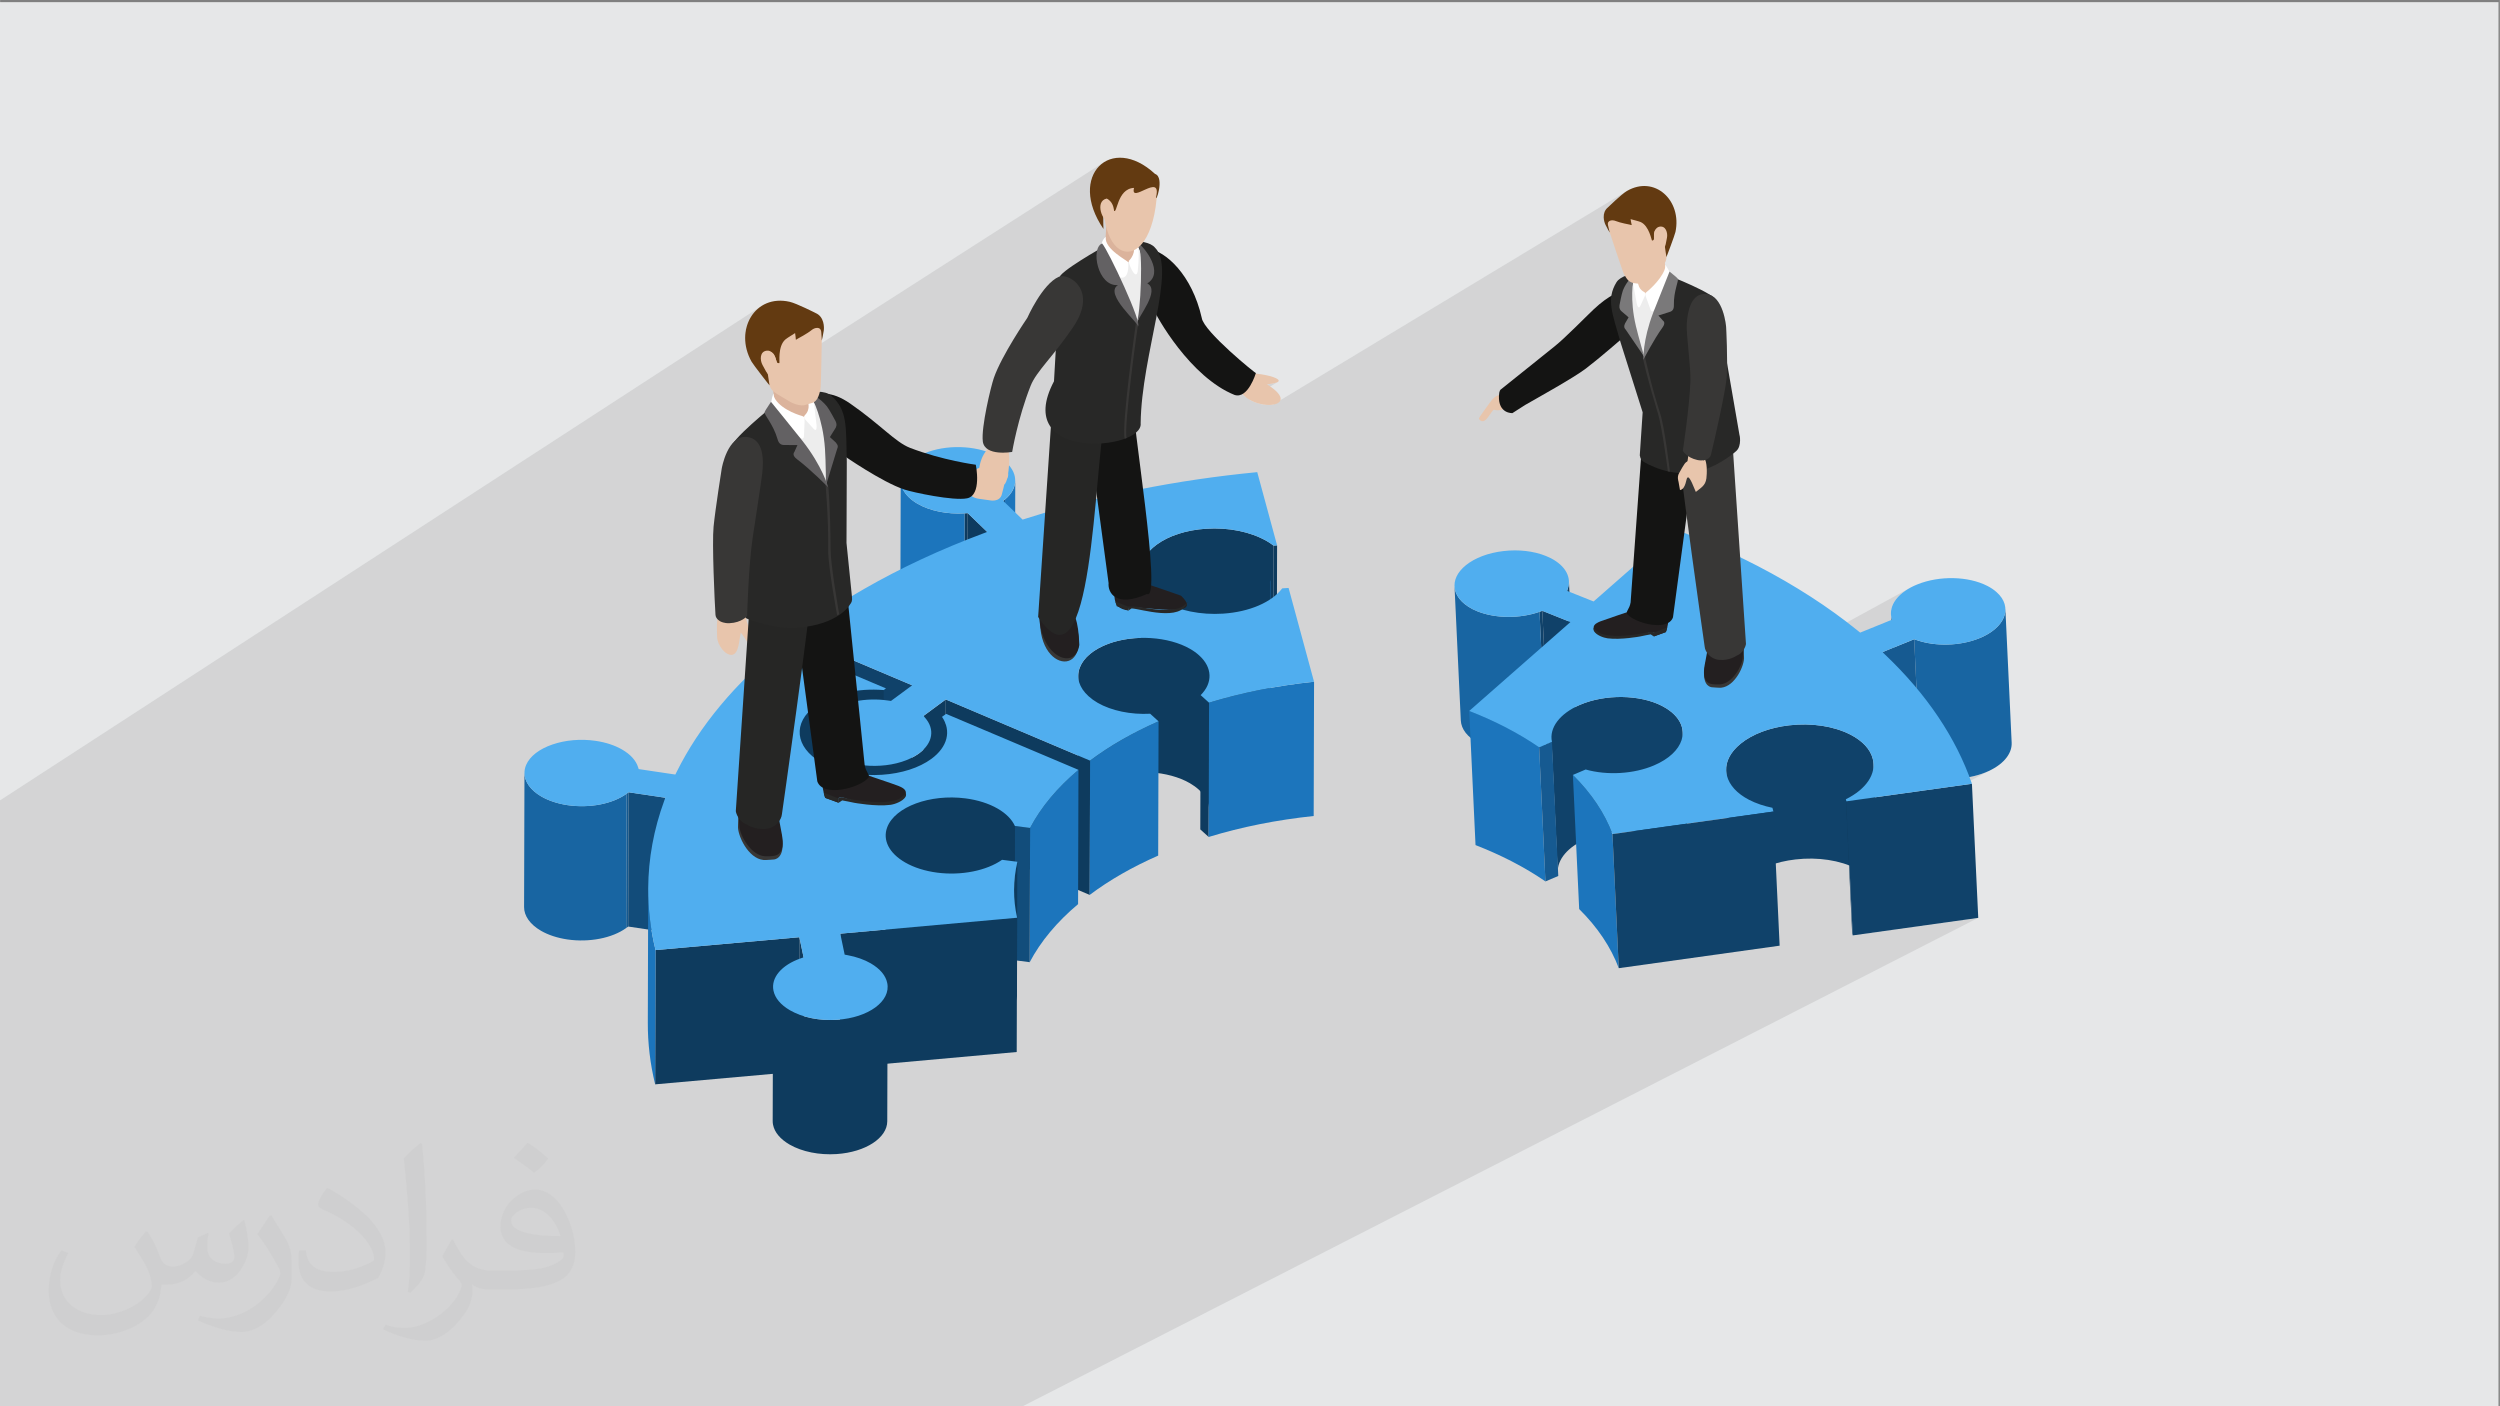 <?xml version="1.0" encoding="UTF-8"?>
<!DOCTYPE svg PUBLIC "-//W3C//DTD SVG 1.1//EN" "http://www.w3.org/Graphics/SVG/1.1/DTD/svg11.dtd">
<!-- Creator: CorelDRAW 2020 (64-Bit) -->
<svg xmlns="http://www.w3.org/2000/svg" xml:space="preserve" width="3.703in" height="2.083in" version="1.1" style="shape-rendering:geometricPrecision; text-rendering:geometricPrecision; image-rendering:optimizeQuality; fill-rule:evenodd; clip-rule:evenodd"
viewBox="0 0 3703.33 2083.33"
 xmlns:xlink="http://www.w3.org/1999/xlink"
 xmlns:xodm="http://www.corel.com/coreldraw/odm/2003">
 <rect x="0" y="0" width="3703.33" height="2083.33" fill="#808080" stroke="none"/>
 <defs>
  <style type="text/css">
   <![CDATA[
    .fil0 {fill:#E6E7E8}
    .fil6 {fill:#0E3B5E;fill-rule:nonzero}
    .fil5 {fill:#0E3B5F;fill-rule:nonzero}
    .fil15 {fill:#104169;fill-rule:nonzero}
    .fil8 {fill:#10426A;fill-rule:nonzero}
    .fil11 {fill:#124C7A;fill-rule:nonzero}
    .fil13 {fill:#124D7B;fill-rule:nonzero}
    .fil14 {fill:#124D7C;fill-rule:nonzero}
    .fil7 {fill:#135081;fill-rule:nonzero}
    .fil18 {fill:#141413;fill-rule:nonzero}
    .fil4 {fill:#15588E;fill-rule:nonzero}
    .fil10 {fill:#15598F;fill-rule:nonzero}
    .fil16 {fill:#165A91;fill-rule:nonzero}
    .fil12 {fill:#1865A2;fill-rule:nonzero}
    .fil3 {fill:#1C75BC;fill-rule:nonzero}
    .fil19 {fill:#231F20;fill-rule:nonzero}
    .fil27 {fill:#262625;fill-rule:nonzero}
    .fil20 {fill:#282827;fill-rule:nonzero}
    .fil21 {fill:#383736;fill-rule:nonzero}
    .fil9 {fill:#50AEEF;fill-rule:nonzero}
    .fil26 {fill:#633A11;fill-rule:nonzero}
    .fil29 {fill:#636163;fill-rule:nonzero}
    .fil24 {fill:#7A797A;fill-rule:nonzero}
    .fil28 {fill:#DBB39C;fill-rule:nonzero}
    .fil17 {fill:#E8C5AC;fill-rule:nonzero}
    .fil22 {fill:#EDEDED;fill-rule:nonzero}
    .fil23 {fill:#FFE8D9;fill-rule:nonzero}
    .fil25 {fill:white;fill-rule:nonzero}
    .fil2 {fill:#373435;fill-opacity:0.031}
    .fil1 {fill:#373435;fill-opacity:0.102}
   ]]>
  </style>
 </defs>
 <g id="Layer_x0020_1">
  <polygon class="fil0" points="-2.08,3.19 3701.25,3.19 3701.25,2086.38 -2.08,2086.38 "/>
  <path class="fil1" d="M1678.05 259.05l0 0zm0 0l0 0zm-62.63 13.05l24.4 -15.6 -2.26 12.91 -1.54 12.2 -0.86 11.48 -0.11 5.13 3.51 -2.23 1.55 -0.34 1.35 0.85 13.94 -8.87 -2.76 2.13 -1.75 2.91 -0.23 0.95 20.73 -13.19 8.48 -2.08 -0.61 3.89 0.5 2.4 1.43 1.14 2.21 0.11 2.83 -0.69 3.29 -1.26 3.6 -1.6 3.74 -1.7 3.72 -1.58 3.54 -1.22 3.2 -0.64 2.71 0.19 2.05 1.23 1.23 2.51 0.26 4.02 -0.88 5.76 -0.15 1.88 0.18 0.72 -73.06 46.27 2.19 6.59 2.7 6.19 3.04 5.38 3.33 4.58 3.59 3.76 3.8 2.93 0.49 0.26 19.81 -12.48 1.51 1.38 0.74 -0.47 1.54 0.09 1.26 0.93 0.25 0.42 0.51 -0.32 0.64 2.73 0.39 1.14 0.57 2.8 0.58 0.9 0.1 0.25 0.74 0.33 1.01 2.8 0.31 1.91 0.63 1.54 2.08 7.89 1.43 8.74 0.85 9.36 0.33 9.76 -0.13 9.94 -0.52 9.9 -0.26 3 0.59 1.16 6.05 10.33 7.23 11.11 0.68 1.6 0.93 2.01 1.18 2.4 1.43 2.76 1.67 3.09 1.9 3.41 2.13 3.69 2.35 3.96 2.57 4.19 2.78 4.4 2.99 4.58 3.19 4.74 3.39 4.88 3.57 4.99 3.76 5.07 3.94 5.13 4.12 5.17 4.29 5.17 4.45 5.16 4.61 5.12 4.76 5.05 4.91 4.96 5.06 4.84 5.19 4.7 5.32 4.53 5.45 4.34 5.57 4.12 5.69 3.88 1.02 0.63 28.64 -17.44 -0.74 15.85 3.01 7.12 3.63 4.83 1.67 -0.74 -1.53 0.93 0.78 1.04 4.14 3.61 31.23 -18.93 8.22 -1.09 5.45 -1.33 2.96 -1.53 -43.16 26.15 3.54 2.13 7.15 2.99 7.33 2 7.18 1.04 6.68 0.11 3.69 -0.52 524.12 -316.39 -3.57 2.44 -4.31 3.42 -4.69 4 -4.67 4.18 -4.29 3.96 -3.53 3.32 -2.39 2.29 -0.88 0.85 -2.98 3.26 -1.87 3.6 -0.94 3.76 -0.17 3 3.61 -2.17 2.03 10.26 2.33 -1.4 1.69 -0.86 1.97 -0.41 2.07 -0.02 1.98 0.29 1.71 0.53 2.98 1.09 3.32 1.01 3.44 0.91 2.37 0.57 10.31 -6.19 0.7 0.22 1.47 0.39 2.02 0.52 2.35 0.61 2.45 0.66 2.35 0.66 2.01 0.62 1.46 0.54 4.41 2.82 3.59 3.92 2.87 4.55 1.94 4.16 12.02 -7.19 3.2 -1.34 3.23 -0.1 2.67 0.91 2.11 1.72 1.59 2.34 1.08 2.77 0.59 3 0.12 3.04 -0.33 2.9 -0.11 0.54 -0.22 1.11 -0.29 1.48 -0.33 1.67 -0.33 1.66 -0.29 1.46 -0.22 1.07 -0.11 0.48 -0.59 2.12 -0.61 1.72 2.27 15.13 -44.86 26.67 1.02 5.04 0.39 -0.11 3.67 -0.98 3.91 -1 4.05 -0.98 0.78 -0.18 29.01 -17.22 0.04 0.15 0.09 0.44 0.1 0.7 0.06 0.94 -0.03 1.15 -0.16 1.35 -0.34 1.51 -0.57 1.66 -3.1 6.27 1.77 0.36 1.03 0.34 7.79 -4.62 -0.21 0.52 -0.6 1.49 -0.94 2.35 -0.49 1.22 0.29 0.15 0.59 0.3 0.69 0.35 0.81 0.41 0.92 0.47 1.05 0.53 1.18 0.59 0.13 0.58 0.01 0.66 0.87 0.46 3.64 2.06 3.64 2.17 3.56 2.22 3.42 2.2 3.2 2.12 2.91 1.98 2.54 1.76 2.1 1.48 1.59 1.14 1.01 0.73 0.35 0.26 -4.69 16.16 15.56 -9.16 3.19 -1.24 3.54 -0.69 3.91 -0.07 4.67 0.8 4.16 1.73 3.69 2.52 3.25 3.19 2.83 3.71 2.44 4.09 2.07 4.35 1.74 4.46 1.43 4.45 1.15 4.3 0.9 4.01 0.68 3.58 0.48 3.02 0.31 2.33 0.17 1.5 0.05 0.53 0.03 0.58 0.08 1.67 0.13 2.63 0.16 3.48 0.18 4.22 0.19 4.85 0.19 5.36 0.18 5.76 0.15 6.03 0.12 6.2 0.08 6.25 0.02 6.18 -0.04 6 -0.12 5.71 -0.2 5.3 -0.31 4.78 -0.5 4.68 -0.82 5.78 -1.11 6.72 -1.34 7.5 -1.54 8.11 -1.7 8.55 -1.81 8.83 -1.89 8.93 -1.92 8.88 -1.9 8.66 -1.85 8.28 -1.75 7.72 -1.61 7 -1.43 6.12 -1.21 5.07 -0.94 3.85 -0.75 1.96 -1.11 1.62 -1.33 1.3 -1.4 1.01 -3.69 2.11 0.85 2.52 0.77 4.16 0.42 4.52 0.04 1.48 3.23 -1.25 5.07 -2.22 4.81 -2.33 4.54 -2.4 -17.59 10.04 0.04 1.26 -0.08 4.35 -0.23 3.81 -0.31 2.97 -0.78 3.71 -1.22 3.11 -1.6 2.63 -1.94 2.29 -2.22 2.07 -2.46 1.99 -2.65 2.04 -2.78 2.21 -17 9.67 0.29 2.26 1.69 13.02 1.75 13.28 1.79 13.47 1.82 13.57 1.83 13.59 1.83 13.52 1.83 13.36 1.8 13.12 1.76 12.79 1.72 12.38 1.65 11.88 1.58 11.3 1.49 10.63 1.39 9.87 1.27 9.03 1.14 8.11 1 7.09 0.85 5.99 0.12 0.86 10.08 -5.58 50.83 -3.22 -0.07 0.71 -0.21 2.06 -0.32 3.27 -0.41 4.35 -0.48 5.31 -0.19 2.24 0.08 2.61 0.15 5.09 0.14 4.49 0.11 3.25 0.06 1.39 0.01 2.48 -0.34 2.86 -0.67 3.17 -0.98 3.4 -1.29 3.56 -1.58 3.66 -1.86 3.68 -2.12 3.63 -2.37 3.52 -2.61 3.32 -2.84 3.06 -3.05 2.73 -3.25 2.33 -80.22 43.93 0.66 0.6 1.25 1.48 348.25 -190.61 -4.46 2.55 -4.13 2.7 -3.78 2.85 -3.43 2.98 -3.07 3.09 -2.69 3.2 -2.31 3.29 -1.92 3.36 -1.51 3.43 -1.1 3.48 -0.67 3.52 -0.24 3.55 0.2 3.56 0.65 3.52 0 0 0 0.02 0 0 0 0.02 0.64 2.65 -0.5 0.28 1.94 41.41 31.49 -12.78 4 1.37 5.32 1.68 5.48 1.43 5.63 1.19 5.76 0.94 5.85 0.69 4.89 0.37 98.17 -53.03 -0.03 3.13 -0.37 3.13 -0.7 3.12 -1.04 3.09 -1.36 3.06 -1.69 3.01 -2.01 2.96 -2.33 2.9 -2.64 2.83 -2.95 2.74 -3.26 2.65 -3.56 2.54 -3.86 2.43 -4.15 2.31 -102.81 55.37 6.98 148.76 4 1.38 5.32 1.68 5.48 1.43 5.63 1.19 5.76 0.94 5.85 0.69 5.93 0.44 5.97 0.2 6 -0.04 6 -0.29 5.98 -0.54 5.93 -0.78 5.86 -1.02 5.77 -1.27 5.65 -1.51 5.51 -1.76 5.35 -1.99 4.74 -2.03 4.44 -2.18 -43.66 22.93 -0 0 14.74 -2.06 -182.73 95.87 1.19 25.21 1.39 0.53 4.94 2.11 4.76 2.3 6.4 3.63 5.77 3.9 5.13 4.15 4.47 4.39 3.81 4.61 3.12 4.81 2.42 5.01 1.71 5.18 0.23 0.93 0.2 0.94 0.18 0.94 0.15 0.94 0.13 0.94 0.11 0.94 0.08 0.94 0.06 0.93 -41.78 21.65 1.59 33.85 185.99 -26.02 -1421.56 726.62 -122.73 0 -6.11 0 -54.69 0 -10.95 0 -3.1 0 -91.17 0 -62.57 0 -2.26 0 -7.28 0 -1.03 0 -1.3 0 -30.92 0 -21.75 0 -22.69 0 -5.82 0 -9.63 0 -18.12 0 -0.03 0 -5.76 0 -0.03 0 -40.93 0 -2.47 0 -4.94 0 -9.98 0 -6.03 0 -0.44 0 -14.76 0 -26.24 0 -27.34 0 -18.57 0 -38.29 0 -3.55 0 -6.11 0 -16.26 0 -0.11 0 -1.06 0 -4.26 0 -5.28 0 -17.41 0 -0.89 0 -8.72 0 -0.23 0 -18.91 0 -3 0 -0.06 0 -9.37 0 -4.17 0 -2.58 0 -5.61 0 -10.19 0 -24.58 0 -39.1 0 -4.02 0 -0.69 0 -0.06 0 -9.51 0 -30.56 0 -6.07 0 -4.98 0 -9.2 0 -1.35 0 -15.81 0 -2.15 0 -8.33 0 -8.14 0 -0.43 0 -4.27 0 -7.74 0 -0.46 0 -0.2 0 -0.2 0 -13.29 0 -18.32 0 -1.72 0 -1.29 0 -0.03 0 -1.65 0 -3.78 0 -0.03 0 -0.38 0 -4.98 0 -2.87 0 -3.37 0 -9.92 0 -10.74 0 -0.61 0 -6.15 0 -2.7 0 -4.82 0 -1.06 0 -0.07 0 -28.34 0 -11.94 0 -0.24 0 -4 0 -11.26 0 -0.81 0 -0.24 0 -5.06 0 -0.17 0 -4.13 0 -0.52 0 -3.43 0 -0.19 0 -0.05 0 -0.31 0 -2.33 0 -1.76 0 -1.48 0 -0.81 0 -6.97 0 -1.13 0 -22.53 0 -2.29 0 -4.73 0 -0.89 0 -0.8 0 -5.37 0 -5.69 0 -0.03 0 -10.91 0 -1.61 0 -6.56 0 -1.13 0 -10.45 0 -0.67 0 -4.52 0 -0.9 0 -0.65 0 -3.86 0 -5.47 0 -21.06 0 -0.03 0 -1.85 0 -3.51 0 -1.74 0 -0.62 0 -2.04 0 -8.99 0 -0.02 0 -3.47 0 -18.34 0 -1.45 0 -0.96 0 -9.17 0 -14.07 0 -0 0 -1.3 0 -0.05 0 -9.85 0 -1.84 0 -0.41 0 -3.18 0 -0.08 0 -13.99 0 -2.05 0 -2.87 0 -10.75 0 -16.09 0 -0.74 0 -5.36 0 -0.86 0 -0.81 0 -10.56 0 -5.79 0 -5.73 0 -0.83 0 -0.81 0 -6.09 0 -4.18 0 -3.66 0 -0.09 0 -1.45 0 -1.35 0 -1.37 0 -0.02 0 -0.02 0 -1.52 0 -8.7 0 -4.79 0 -0.64 0 -1.35 0 -2.24 0 -0.51 0 -0.11 0 -0.16 0 -0.46 0 -0.11 0 -1.2 0 -8.54 0 -3.59 0 -0.63 0 -0.83 0 -16.39 0 -1.28 0 -4.13 0 -1.13 0 -4.63 0 -1.57 0 -0.03 0 -1.52 0 -2.81 0 -2.77 0 -0.78 0 -4.02 0 -0.03 0 -1.28 0 -3.98 0 -3.28 0 -1.02 0 0 -0.33 0 -0.65 0 -2.92 0 -1.19 0 -5.27 0 -1.23 0 -1 0 -0.02 0 -1.92 0 -2.56 0 -2.93 0 -3.1 0 -3.06 0 -0.24 0 -0.06 0 -2.09 0 -0.05 0 -1.06 0 -0.06 0 -0 0 -3.81 0 -1.9 0 -4.02 0 -0.74 0 -1.5 0 -2.17 0 -1.88 0 -1.46 0 -1.22 0 -2.74 0 -9.59 0 -1.91 0 -3.7 0 -5.32 0 -9.24 0 -2.48 0 -0.74 0 -0.7 0 -9 0 -2.23 0 -0.09 0 -3.58 0 -1.02 0 -4.21 0 -0.01 0 -0.01 0 -3.06 0 -2.08 0 -0.39 0 -5.61 0 -1.74 0 -0.2 0 -1.66 0 -0.32 0 -2.27 0 -0.13 0 -0.25 0 -1.51 0 -0.72 0 -1.75 0 -0.24 0 -0.8 0 -1.95 0 -1.22 0 -0.01 0 -0.96 0 -1.78 0 -4.82 0 -4.72 0 -3.21 0 -0.75 0 -2.88 0 -0.47 0 -2.72 0 -0.15 0 -2.53 0 -0.19 0 -0.2 0 -0.43 0 -0.19 0 -1.49 0 -0.07 0 -0.4 0 -3.84 0 -1.16 0 -0.22 0 -0.02 0 -0.32 0 -0.25 0 -0.02 0 -0.05 0 -0.07 0 -0.19 0 -0.07 0 -1.16 0 -0.01 0 -0.02 0 -0.21 0 -0 0 -0.04 0 -0.21 0 -0.06 0 -0.19 0 -0.09 0 -0.08 0 -0.07 0 -0.2 0 -0.22 0 -2.12 0 -0.8 0 -0.23 0 -0 0 -0.26 0 -0.06 0 -0.02 0 -2 0 -0.04 0 -0.56 0 -0.03 0 -0.2 0 -0.02 0 -1.74 0 -1.23 0 -0.39 0 -0.43 0 -2.15 0 -1.84 0 -2.47 0 -0.41 0 -0.42 0 -0.34 0 -0.44 0 -1.26 0 -0.35 0 -0.28 0 -1.48 0 -1.04 0 -2.64 0 -0.03 0 -0.08 0 -0.26 0 -0.89 0 -0.46 0 -1.08 0 -0.65 0 -0.22 0 -1.45 0 -0 0 -0.1 0 -0.64 0 -0.07 0 -1.35 0 -0.53 0 -0.32 0 -0.96 0 -0.6 0 -5 0 -0.42 0 -0.17 0 -0.1 0 -1.02 0 -1.15 0 -1.78 0 -1.39 0 -0.2 0 -0.43 0 -0.34 0 -0.17 0 -1.35 0 -0.5 0 -1.54 0 -0.09 0 -0.68 0 -0.17 0 -0.96 0 -1.06 0 -0.33 0 -0.8 0 -1.78 0 -1.48 0 -1.19 0 -1.67 0 -0.04 0 -0.88 0 -0.51 0 -0.47 0 -1.17 0 -1.31 0 -2.26 0 -0.02 0 -0.24 0 -0.5 0 -0.98 0 -2.12 0 -0.03 0 -0.51 0 -1.88 0 -0.75 0 -0.24 0 -1.74 0 -0.2 0 -0.79 0 -1.59 0 -1.62 0 -1.98 0 -2.83 0 -1.57 0 -2.23 0 -0.38 0 -0.04 0 -1.03 0 -0.6 0 -0.05 0 -0.68 0 -0.35 0 -2.05 0 -1.13 0 -0.46 0 -0.84 0 -1.44 0 -1.3 0 -0.27 0 -2.11 0 -0.59 0 -2.22 0 -2.82 0 -1.41 0 -0.69 0 -1.37 0 -0.54 0 -0.48 0 -0.25 0 -0.02 0 -0.41 0 -8.46 0 -2.17 0 -3.31 0 -0.29 0 -0.29 0 -4.04 0 -2.94 0 -2.01 0 -4.58 0 -0.21 0 -1.19 0 -1.24 0 -0.24 0 -2.4 0 -0.34 0 -0.02 0 -4.82 0 -2.76 0 -0.7 0 -0.89 0 -9.59 0 -2.02 0 -2.56 0 -0.69 0 -3.11 0 -4.34 0 -1.81 0 -1.18 0 -0.05 0 -0.27 0 -0.3 0 -0.02 0 -18.22 0 -5.31 0 -5.3 0 -4.16 0 -2.46 0 -5.06 0 -9.05 0 -8.35 0 -5.02 0 -4.27 0 -0.03 0 -1.07 0 -0.24 0 -0.02 0 -0.31 0 -0.8 0 -0.76 0 -3.44 0 -2.89 0 -0.12 0 -5.39 0 -2.49 0 -1.15 0 -0.54 0 -0.03 0 -5.71 0 -3.91 0 -2.36 0 -0.15 0 -1.33 0 -0.8 0 -0.17 0 -0.45 0 -0.37 0 -1.38 0 -2.57 0 -1.28 0 -3.64 0 -3.39 0 -0.67 0 -1.58 0 -1.49 0 -0.94 0 -3.16 0 -2.3 0 -0.13 0 -0.52 0 -1.34 0 -4.4 0 -0.16 0 -1.22 0 -0.86 0 -0.37 0 -0.37 0 -0.44 0 -2.41 0 -2.19 0 -0.29 0 -2.22 0 -1.18 0 -1.1 0 -1.07 0 -0.06 0 -2.53 0 -0.21 0 -2.36 0 -2.27 0 -5.15 0 -6.43 0 -4.35 0 -0.12 0 -2.36 0 -3.25 0 -4.07 0 -3.73 0 -0.34 0 -14.08 0 -1.34 0 -5.21 0 -0.76 0 -2.85 0 -0.67 0 -3.11 0 -1.15 0 -0.33 0 -1.17 0 -2.33 0 -4.98 0 -15.69 0 -12.79 0 -4.18 0 -2.22 0 -1.22 0 -0.11 0 -6.04 0 -13.17 0 -0.83 0 -2.01 0 -0.19 0 -3.11 0 -10.83 0 -4.91 0 -5.43 0 -1.33 0 -3.76 0 -0.5 0 -0.28 0 -4.02 0 -0.87 0 -2.76 0 -0.06 0 -2.88 0 -2.04 0 -3.48 0 -6.65 0 -0.37 0 -1.93 0 -1.89 0 -0.54 0 -0.28 0 -0.15 0 -2.11 0 -0.16 0 -0.31 0 -2.54 0 -0.59 0 -1.29 0 -5.68 0 -6.99 0 -1.79 0 -0.24 0 -0.47 0 -1.59 0 -1.07 0 -1.62 0 -1.56 0 -0.57 0 -7.49 0 -2.54 0 -0.25 0 -0.04 0 -0.7 0 -1.06 0 -0.42 0 -1.42 0 -2.1 0 -0.78 0 -1.39 0 -0.11 0 -6.17 0 -0.99 0 -0.39 0 -1.52 0 -1.01 0 -1.61 0 -0.41 0 -0.36 0 -1.3 0 -1.89 0 -5.08 0 -0.31 0 -0 0 -1.02 0 -1.28 0 -0.7 0 -4.81 0 -0.2 0 -5.99 0 -2.78 0 -10.01 0 -4.77 0 -0.82 0 -4.09 0 -0.19 0 -2.13 0 -3.56 0 -1.2 0 -3.53 0 -0.37 0 -5.68 0 -0.13 0 -3.31 0 -2.18 0 -1.01 0 -1 0 -4.69 0 -3.99 0 -0.5 0 -0.23 0 -0.08 0 -4.33 0 -3.97 0 -0.88 0 -0.64 0 -0.02 0 -0.1 0 -0.79 0 -0.76 0 -0.41 0 -41.74 0 -22.19 1130.53 -734.01 -6.21 4.63 -5.41 5.52 -4.55 6.32 -3.63 7 -2.67 7.58 -1.65 8.05 -0.06 0.8 24.04 -15.57 4.55 42.91 0.68 -0.19 19.21 -12.37 -2.63 1.75 -1.73 2.37 -0.16 0.48 20.71 -13.33 2.4 -1.52 2.3 -1.43 1.87 -1.16 0.02 -0.01 2.2 -1.42 0.02 0.2 0.07 0.55 0.1 0.8 0.12 0.93 0.13 0.97 0.12 0.91 0.11 0.74 0.08 0.47 0.17 1.26 0.04 1.1 0.01 0.88 0.09 0.61 0.26 0.28 0.54 -0.09 2.42 -1.56 0.7 -0.39 1.7 -0.93 1.19 -0.66 18.61 -11.96 2.02 -0.97 2.21 -0.66 2.23 -0.22 2.09 0.36 1.78 1.07 1.29 1.93 0.64 2.92 0.16 2.32 0.16 2.25 0.15 2.11 0.14 1.89 0.11 1.59 0.07 1.21 0.02 0.76 -0.04 0.23 -58.58 37.55 1.13 1.44 1.04 1.04 474.61 -304.13 -3.83 2.74 -3.5 3.17 -3.15 3.57 -2.78 3.97 -2.39 4.33 -1.97 4.69 -1.53 5.02 -0.87 4.34zm799.66 32.85l0 0zm-1243.44 167.26l0 0zm1630.39 443.19l0 0zm-386.96 -610.45l0 0zm-1243.44 167.26l0 0z"/>
  <path class="fil2" d="M219.02 1825.24c7,11 12,21 16,32 3,7 5,19 21,19 5,0 11,-1 17,-5 7,-3 12,-9 14,-17l6 -21 15 -7 1 1c-2,8 -2,15 -2,21 0,18 15,24 27,24 7,0 13,-3 13,-10 0,-8 -4,-22 -8,-35 7,-7 14,-14 22,-20l1 1c4,15 6,30 6,40 0,10 -4,20 -8,27 -7,14 -20,25 -36,25 -12,0 -25,-6 -34,-17l-1 0c-9,11 -22,20 -43,20l-7 0c-1,14 -4,24 -9,33 -13,25 -50,42 -85.01,42 -49,0 -73.01,-28 -73.01,-66 0,-23 7,-45 19,-60l10 4c-7,14 -12,27 -12,40 0,35 29,52 61,52 30,0 68.01,-20 75.01,-42 -2,-25 -12,-36 -26,-59 4,-7 10,-15 17,-23l1 0 0 0 2.02 0.99zm563.05 -132.01c10,6 20,14 30,23 -6,8 -12,15 -21,21 -10,-8 -20,-15 -30,-22 7,-8 14,-15 20,-22l1 -0zm5 96.01c-17,0 -30,11 -30,19 0,17 33,23 73.01,23 -5,-20 -22,-42 -43,-42zm-37 93.01c22,0 41,-1 55,-4 16,-4 30,-12 30,-18 0,-2 0,-3 -1,-5 -9,1 -19,1 -29,1 -29,0 -52,-7 -60,-23 -2,-4 -4,-10 -4,-15 0,-16 7,-32 19,-42 10,-9 21,-14 33,-14 20,0 37,17 48,42 6,14 11,30 11,51 0,14 -4,25 -12,34 -16,15 -45,21 -90.01,21l-20 0 0 0 -5 0c-11,0 -19,-2 -25,-7l-1 0c0,2 1,5 1,7 0,10 -3,23 -10,33 -20,30 -42,43 -60,43 -19,0 -42,-7 -63,-17l4 -7c7,3 16,5 29,5 34,0 78.01,-33 84.01,-64 -1,-3 -3,-6 -7,-10 -10,-12 -16,-22 -22,-32 5,-10 10,-18 14,-25l2 0c14,29 28,46 57,46l4 0 0 0 21 0 0 0 -3 -0zm-146.01 31c2,-14 3,-29 3,-43l0 -21c0,-39 -5,-96.01 -9,-133.01 7,-8 17,-17 25,-23l2 1c5,47 7,101.01 7,151.01 0,13 -1,26 -2,35 -1,12 -8,21 -22,35l-3 -1 0 0 -1 -1zm-151.02 -62.01c1,18 10,33 41,33 20,0 36,-5 55,-14 3,-2 5,-3 5,-5 0,-12 -9,-27 -24,-41 -14,-13 -34,-25 -51,-32 -6,-3 -8,-5 -8,-8 0,-5 7,-17 13,-24l2 0c20,11 43,27 60,44 15,16 25,33 25,51 0,13 -4,26 -11,38 -22,11 -46,20 -70.01,20 -29,0 -48,-13 -48,-45 0,-3 0,-9 1,-16l10 0 0 0 0 -1zm-52 -52l18 29c7,11 13,22 13,41l0 24c0,19 -12,39 -32,60 -15,14 -29,20 -42,20 -19,0 -40,-6 -65,-17l3 -7c8,2 17,4 28,4 35,0 72.01,-26 88.01,-58 2,-4 3,-7 3,-9 0,-4 -2,-8 -4,-11 -9,-17 -19,-33 -30,-47 6,-9 12,-18 18,-27l2 0 0 0 0 -2z"/>
  <g id="graphics">
   <g>
    <g>
     <path class="fil3" d="M1503.94 711.88l-0.57 198.92c-0.04,9.84 -5.1,19.64 -15.14,27.97l0.57 -198.92c10.04,-8.33 15.14,-18.13 15.14,-27.96l0 0z"/>
    </g>
   </g>
   <g>
    <polygon class="fil4" points="1488.8,739.88 1488.23,938.8 1485.55,941.04 1486.12,742.13 "/>
   </g>
   <g>
    <polygon class="fil5" points="1433.51,760.22 1432.94,959.14 1428.27,959.44 1428.84,760.52 "/>
   </g>
   <g>
    <g>
     <path class="fil3" d="M1428.84 760.52l-0.57 198.92c-25.42,1.65 -51.4,-3.63 -69.5,-14.1 -5,-2.89 -9.4,-6.15 -13.03,-9.67 -7.99,-7.76 -12.09,-16.42 -12.09,-25.25l0.57 -198.92c-0.03,8.8 4.06,17.49 12.09,25.24 3.66,3.56 8.06,6.78 13.03,9.67 18.09,10.48 44.05,15.75 69.5,14.1l0 0z"/>
    </g>
   </g>
   <g>
    <polygon class="fil5" points="1462.45,788.15 1461.88,987.07 1432.94,959.14 1433.51,760.22 "/>
   </g>
   <g>
    <polygon class="fil6" points="1891.81,807.93 1891.24,1006.85 1886,1007.19 1886.54,808.26 "/>
   </g>
   <g>
    <g>
     <path class="fil6" d="M1886.54 808.26l-0.57 198.92c-2.99,-2.32 -6.31,-4.5 -9.8,-6.58 -24.27,-14 -57.01,-20.61 -90.28,-18.4 -29,1.91 -54.93,10.24 -72.98,23.5 -15.35,11.22 -23.47,24.81 -23.54,38.91l0.57 -198.92c0.03,-14.1 8.16,-27.7 23.54,-38.91 18.06,-13.23 43.98,-21.59 72.98,-23.5 33.24,-2.22 66,4.4 90.28,18.4 3.53,2.08 6.81,4.26 9.8,6.58l0 0z"/>
    </g>
   </g>
   <g>
    <polygon class="fil7" points="1882.61,859.19 1882.04,1058.08 1880.6,1060.7 1881.17,861.78 "/>
   </g>
   <g>
    <g>
     <path class="fil6" d="M1881.17 861.78l-0.57 198.92c-10.07,18.36 -37.94,31.66 -70.94,33.81 -25.89,1.71 -51.33,-3.43 -69.83,-14.1 -13.83,-8.09 -22.16,-18.09 -24.37,-29.14 -0.4,-1.98 -0.61,-3.96 -0.61,-5.94l0.57 -198.92c0,1.98 0.2,3.96 0.61,5.94 2.25,11.04 10.54,21.05 24.37,29.14 18.5,10.67 43.94,15.84 69.83,14.1 33,-2.15 60.87,-15.44 70.94,-33.81l0 0z"/>
    </g>
   </g>
   <g>
    <g>
     <path class="fil6" d="M1791.76 1001.51l-0.57 198.92c0.04,-10.64 -5.07,-21.25 -15.28,-30.52 -3.83,-3.52 -8.36,-6.75 -13.36,-9.67 -32.03,-18.5 -82.96,-21.72 -121,-7.69 -21.89,8.09 -37,20.65 -42.57,35.32 -1.54,4.03 -2.31,8.09 -2.31,12.12l0.57 -198.92c0,-4.03 0.77,-8.09 2.31,-12.12 5.57,-14.67 20.68,-27.23 42.57,-35.32 38.07,-14.03 88.97,-10.81 121,7.69 5.04,2.89 9.54,6.14 13.39,9.67 10.17,9.27 15.28,19.91 15.24,30.52l0 0z"/>
    </g>
   </g>
   <g>
    <polygon class="fil8" points="1351.32,1015.31 1350.75,1214.23 1175.94,1140.23 1176.51,941.31 "/>
   </g>
   <g>
    <polygon class="fil8" points="1312.38,1019.81 1311.84,1218.72 1308.48,1221.18 1309.06,1022.26 "/>
   </g>
   <g>
    <polygon class="fil5" points="1790.99,1040.99 1790.42,1239.91 1778.03,1228.7 1778.6,1029.81 "/>
   </g>
   <g>
    <g>
     <path class="fil3" d="M1946.57 1009.94l-0.57 198.92c-54.45,5.71 -106.76,16.15 -155.57,31.06l0.57 -198.92c48.85,-14.91 101.12,-25.35 155.57,-31.06l0 0z"/>
    </g>
   </g>
   <g>
    <polygon class="fil6" points="1401.01,1036.22 1400.44,1235.14 1367.44,1259.52 1368.01,1060.6 "/>
   </g>
   <g>
    <polygon class="fil6" points="1614.8,1126.84 1614.23,1325.76 1400.44,1235.14 1401.01,1036.22 "/>
   </g>
   <g>
    <g>
     <path class="fil6" d="M1403.06 1085.2l-0.57 198.92c0.03,-7.86 -2.49,-15.74 -7.59,-23.27l0.57 -198.92c5.11,7.52 7.59,15.41 7.59,23.26l0 0z"/>
    </g>
   </g>
   <g>
    <g>
     <path class="fil6" d="M1309.06 1022.26l-0.57 198.92c-38.44,-3.22 -76.92,5.61 -101.02,23.26 -15.71,11.52 -23.46,25.31 -23.5,39.08l0.57 -198.92c0.04,-13.76 7.79,-27.6 23.5,-39.08 24.07,-17.66 62.58,-26.49 101.02,-23.27l0 0z"/>
    </g>
   </g>
   <g>
    <g>
     <path class="fil3" d="M1716.22 1068.59l-0.57 198.92c-19.13,8.43 -37.3,17.52 -53.95,27.09 -16.92,9.67 -32.87,20.15 -47.51,31.16l0.57 -198.92c14.64,-10.98 30.59,-21.45 47.5,-31.12 16.65,-9.6 34.81,-18.7 53.95,-27.13l0 0z"/>
    </g>
   </g>
   <g>
    <g>
     <path class="fil6" d="M1379.62 1085.74l-0.57 198.92c-0.03,10.85 -6.21,21.56 -18.19,30.35 -28.97,21.22 -82.46,24.78 -119.19,7.89 -2.55,-1.14 -5,-2.42 -7.35,-3.8 -16.55,-9.67 -24.94,-22.33 -24.91,-34.98l0.57 -198.92c-0.03,12.66 8.36,25.31 24.91,34.98 2.35,1.34 4.8,2.62 7.35,3.79 36.73,16.89 90.21,13.3 119.19,-7.89 11.98,-8.8 18.16,-19.54 18.19,-30.35l0 0z"/>
    </g>
   </g>
   <g>
    <path class="fil9" d="M1862.4 699.49l29.41 108.44 -5.24 0.33c-2.99,-2.31 -6.31,-4.5 -9.84,-6.58 -24.27,-14 -57.01,-20.61 -90.28,-18.39 -29,1.91 -54.93,10.27 -72.98,23.5 -18.13,13.23 -26.19,29.78 -22.76,46.56 2.89,14.2 13.6,27.09 30.99,37.27 24.27,14 57.04,20.65 90.31,18.43 38.67,-2.56 71.91,-16.85 87.39,-37.44l9.43 -0.6 37.7 138.93c-54.45,5.7 -106.76,16.15 -155.57,31.05l-12.39 -11.21c18.23,-18.13 17.49,-40.99 -2.15,-58.78 -3.83,-3.53 -8.36,-6.78 -13.4,-9.67 -32.03,-18.5 -82.96,-21.72 -121,-7.69 -21.89,8.09 -37,20.65 -42.57,35.32 -5.61,14.7 -0.94,29.78 13.09,42.5 3.83,3.49 8.36,6.78 13.36,9.67 20.38,11.78 49.25,17.76 77.86,16.22l12.39 11.25c-19.13,8.43 -37.3,17.52 -53.95,27.09 -16.92,9.67 -32.87,20.15 -47.51,31.12l-213.79 -90.61 -33 24.37 2.11 2.41c15.31,17.16 11.89,38.01 -8.7,53.08 -28.97,21.22 -82.45,24.78 -119.18,7.89 -2.55,-1.14 -5,-2.42 -7.35,-3.8 -30.55,-17.86 -33.27,-45.83 -6.68,-65.3 20.61,-15.07 54.76,-21.79 87.09,-17.09l4.6 0.64 31.42 -23.17 -174.81 -74c31.56,-24.27 66.44,-47.44 103.8,-68.85 53.75,-30.89 113.04,-58.52 176.19,-82.12l5.91 -2.22 -28.91 -27.93 -4.7 0.3c-25.41,1.65 -51.4,-3.63 -69.49,-14.1 -4.97,-2.89 -9.37,-6.15 -13.03,-9.67 -11.65,-11.28 -15.01,-24.51 -9.47,-37.23 5.51,-12.72 19.24,-23.44 38.74,-30.15 33.3,-11.48 75.81,-8.43 103.3,7.45 5.04,2.89 9.43,6.15 13.06,9.7 17.09,16.59 15.85,37.5 -3.15,53.31l-2.69 2.25 28.84 27.83 6.18 -1.95c106.53,-33.77 221.31,-56.8 341.4,-68.38z"/>
   </g>
   <g>
    <polygon class="fil10" points="931.09,1173.74 930.52,1372.62 927.57,1374.77 928.14,1175.85 "/>
   </g>
   <g>
    <polygon class="fil11" points="985.48,1181.83 984.91,1380.75 930.52,1372.62 931.09,1173.74 "/>
   </g>
   <g>
    <g>
     <path class="fil12" d="M928.14 1175.85l-0.57 198.92c-20.68,15.04 -54.93,21.69 -87.19,16.96 -14.77,-2.19 -28.3,-6.61 -39.04,-12.83 -16.25,-9.4 -25.15,-22.16 -25.08,-35.15l0.57 -198.92c-0.03,12.99 8.83,25.75 25.11,35.15 10.74,6.21 24.27,10.64 39.04,12.82 32.26,4.73 66.48,-1.88 87.16,-16.95l0 0z"/>
    </g>
   </g>
   <g>
    <g>
     <path class="fil3" d="M1597.54 1140.5l-0.57 198.92c-31.39,26.35 -55.46,55.26 -71.68,86.01l0.57 -198.92c16.22,-30.76 40.29,-59.66 71.68,-86.02l0 0z"/>
    </g>
   </g>
   <g>
    <polygon class="fil13" points="1525.87,1226.52 1525.3,1425.43 1502.8,1422.51 1503.37,1223.59 "/>
   </g>
   <g>
    <g>
     <path class="fil6" d="M1503.37 1223.59l-0.57 198.92c-4.4,-9.7 -13.23,-18.6 -25.58,-25.72 -13.09,-7.56 -29.54,-12.79 -47.64,-15.14 -52.44,-6.75 -104.41,12.46 -115.93,42.77 -1.51,4.03 -2.28,8.06 -2.28,12.09l0.57 -198.92c0,-4.03 0.77,-8.06 2.28,-12.09 11.52,-30.35 63.49,-49.52 115.93,-42.77 18.09,2.35 34.54,7.59 47.64,15.14 12.32,7.15 21.19,16.02 25.58,25.72l0 0z"/>
    </g>
   </g>
   <g>
    <g>
     <path class="fil6" d="M1507 1276.7l-0.57 198.92c-3.19,13.86 -4.83,27.8 -4.87,41.76l0.57 -198.92c0.04,-13.96 1.65,-27.9 4.87,-41.76l0 0z"/>
    </g>
   </g>
   <g>
    <polygon class="fil6" points="1506.63,1359.56 1506.06,1558.48 1244.12,1582.08 1244.66,1383.17 "/>
   </g>
   <g>
    <polygon class="fil6" points="1272.59,1403.34 1272.02,1602.26 1270.88,1596.69 1271.45,1397.77 "/>
   </g>
   <g>
    <polygon class="fil6" points="1184.09,1388.44 1183.52,1587.35 970.44,1606.39 971.01,1407.47 "/>
   </g>
   <g>
    <g>
     <path class="fil3" d="M971.01 1407.47l-0.57 198.92c-7.39,-30.15 -11.01,-60.87 -10.88,-91.35l0.57 -198.92c-0.17,30.49 3.49,61.2 10.88,91.35l0 0z"/>
    </g>
   </g>
   <g>
    <polygon class="fil6" points="1190.31,1418.28 1189.74,1617.2 1183.52,1587.35 1184.09,1388.44 "/>
   </g>
   <g>
    <g>
     <path class="fil6" d="M1314.86 1462.2l-0.57 198.92c-0.07,24.51 -31.89,45.66 -74.93,48.55 -25.85,1.71 -51.33,-3.43 -69.83,-14.1 -13.83,-8.09 -22.16,-18.09 -24.41,-29.14 -0.41,-1.94 -0.61,-3.89 -0.57,-5.81l0.57 -198.92c0,1.91 0.2,3.86 0.57,5.81 2.25,11.04 10.54,21.05 24.41,29.14 18.5,10.67 43.98,15.81 69.83,14.1 43.04,-2.89 74.87,-24.04 74.93,-48.54l0 0z"/>
    </g>
   </g>
   <g>
    <path class="fil9" d="M1597.54 1140.5c-31.39,26.35 -55.46,55.26 -71.68,86.02l-22.49 -2.92c-4.4,-9.7 -13.23,-18.6 -25.58,-25.72 -13.09,-7.56 -29.54,-12.79 -47.64,-15.14 -52.44,-6.75 -104.41,12.45 -115.93,42.77 -7.15,18.93 2.72,38.41 26.52,52.14 13.13,7.59 29.61,12.79 47.7,15.14 35.52,4.6 72.85,-2.89 95.92,-19.04l22.63 2.92c-6.38,27.53 -6.48,55.4 -0.37,82.89l-261.93 23.6 6.48 31.06 4.47 0.84c12.82,2.38 24.64,6.55 34.21,12.09 13.87,8.12 22.19,18.13 24.41,29.17 5.5,26.93 -27.87,51.33 -74.33,54.42 -25.85,1.71 -51.33,-3.43 -69.83,-14.1 -13.83,-8.09 -22.16,-18.09 -24.41,-29.14 -3.89,-19.13 11.98,-37.9 40.52,-47.81l4.09 -1.41 -6.21 -29.85 -213.09 19.04c-7.39,-30.15 -11.01,-60.87 -10.88,-91.35 0.24,-43.88 8.26,-87.72 23.91,-130.3l1.48 -4 -54.39 -8.09 -2.96 2.15c-20.68,15.07 -54.93,21.69 -87.19,16.96 -14.77,-2.19 -28.3,-6.61 -39.04,-12.83 -21.19,-12.22 -29.85,-30.21 -22.56,-46.97 5.51,-12.69 19.31,-23.4 38.78,-30.08 19.47,-6.71 42.27,-8.66 64.26,-5.41 14.78,2.19 28.27,6.61 39.01,12.83 12.46,7.19 20.68,16.28 23.77,26.29l0.84 2.69 54.29 8.09 1.98 -3.96c33.57,-67.65 86.38,-131.07 156.95,-188.48l153.13 64.83 -3.36 2.45c-38.44,-3.22 -76.92,5.61 -101.02,23.27 -34.24,25.04 -30.72,61.1 8.19,83.83 3.39,1.94 6.55,3.59 9.84,5.1 22.86,10.51 51.46,15.21 80.47,13.3 29.01,-1.91 54.93,-10.28 73.02,-23.47 24.11,-17.66 30.12,-41.4 15.88,-62.35l6.04 -4.4 196.1 82.93z"/>
   </g>
   <g>
    <g>
     <g>
      <path class="fil8" d="M2324.13 860.81l9.37 198.68c0.17,3.9 -0.44,7.86 -1.88,11.78l-9.33 -198.68c1.41,-3.96 2.01,-7.93 1.84,-11.78l0 0z"/>
     </g>
    </g>
    <g>
     <polygon class="fil14" points="2322.25,872.56 2331.58,1071.24 2330.61,1073.96 2321.27,875.28 "/>
    </g>
    <g>
     <polygon class="fil8" points="2284.71,904.89 2294.05,1103.6 2289.95,1105.05 2280.58,906.37 "/>
    </g>
    <g>
     <g>
      <path class="fil12" d="M2280.58 906.37l9.33 198.68c-29.11,10.27 -65.13,10 -91.79,-0.64 -2.62,-1.01 -5.14,-2.18 -7.52,-3.39 -17.02,-8.83 -26.02,-21.05 -26.63,-33.71l-9.33 -198.68c0.6,12.66 9.6,24.88 26.62,33.7 2.42,1.24 4.94,2.39 7.52,3.39 26.66,10.64 62.68,10.91 91.79,0.64l0 0z"/>
     </g>
    </g>
    <g>
     <polygon class="fil15" points="2326.34,921.54 2335.71,1120.26 2294.05,1103.6 2284.71,904.89 "/>
    </g>
    <g>
     <g>
      <path class="fil3" d="M2802.04 915.39l9.33 198.69c-0.47,-1.88 -0.74,-3.73 -0.84,-5.61l-9.33 -198.69c0.07,1.85 0.37,3.73 0.84,5.61l0 0z"/>
     </g>
    </g>
    <g>
     <polygon class="fil6" points="2802.64,918.05 2812.01,1116.73 2811.37,1114.08 2802.04,915.39 "/>
    </g>
    <path class="fil12" d="M2931.59 945.74c-28.03,11.25 -64.12,12.26 -91.99,2.62l-4 -1.37 9.33 198.68 4 1.38c27.87,9.63 63.96,8.66 91.99,-2.62 26.02,-10.44 39.89,-27.43 39.11,-44.11l-9.33 -198.69c0.78,16.69 -13.13,33.67 -39.11,44.11z"/>
    <g>
     <polygon class="fil16" points="2835.61,946.99 2844.94,1145.67 2797.94,1164.74 2788.61,966.06 "/>
    </g>
    <g>
     <g>
      <path class="fil8" d="M2492.63 1084.3l9.33 198.69c-0.47,-10.41 -5.94,-20.72 -16.82,-29.65 -4.06,-3.29 -8.73,-6.31 -13.86,-8.96 -32.9,-16.89 -83.9,-17.56 -121.27,-1.65 -27.43,11.72 -43.28,30.59 -42.37,49.56l-9.33 -198.68c-0.91,-18.97 14.94,-37.87 42.37,-49.56 37.33,-15.95 88.33,-15.24 121.26,1.65 5.17,2.65 9.84,5.67 13.87,8.96 10.84,8.93 16.35,19.24 16.82,29.64l0 0z"/>
     </g>
    </g>
    <path class="fil3" d="M2231.57 1078.12l-2.35 -1.24c-16.58,-8.5 -34.31,-16.45 -52.78,-23.64l9.33 198.69c18.46,7.19 36.19,15.14 52.78,23.63l2.35 1.24c17.02,8.83 33.34,18.53 48.44,28.97l-9.33 -198.69c-15.14,-10.41 -31.46,-20.14 -48.44,-28.97z"/>
    <g>
     <polygon class="fil16" points="2298.98,1099 2308.35,1297.69 2289.35,1305.78 2280.01,1107.09 "/>
    </g>
    <g>
     <g>
      <path class="fil8" d="M2775.38 1131.6l9.33 198.69c-0.13,-2.48 -0.5,-5 -1.14,-7.49 -3.59,-14.03 -14.94,-26.39 -32.83,-35.69 -24.91,-12.76 -57.94,-17.76 -91.05,-13.9 -28.87,3.36 -54.32,12.99 -71.71,27.09 -14.77,11.95 -22.22,25.92 -21.56,40.02l-9.37 -198.69c-0.64,-14.07 6.78,-28.03 21.56,-40.02 17.39,-14.13 42.84,-23.74 71.71,-27.09 33.13,-3.9 66.17,1.11 91.08,13.9 17.89,9.3 29.28,21.62 32.83,35.69 0.67,2.48 1.04,4.97 1.14,7.48l0 0z"/>
     </g>
    </g>
    <g>
     <polygon class="fil6" points="2735.16,1187.1 2744.53,1385.78 2743.72,1382.73 2734.39,1184.04 "/>
    </g>
    <g>
     <polygon class="fil8" points="2921.15,1161.08 2930.52,1359.76 2744.53,1385.78 2735.16,1187.1 "/>
    </g>
    <g>
     <g>
      <path class="fil3" d="M2388.65 1235.61l9.33 198.68c-11.62,-31.06 -31.32,-60.5 -58.65,-87.59l-9.33 -198.69c27.33,27.09 47.04,56.54 58.65,87.59l0 0z"/>
     </g>
    </g>
    <g>
     <path class="fil9" d="M2943.95 867.96c5.17,2.65 9.7,5.67 13.5,9.06 25.15,22.06 13.53,52.91 -25.85,68.72 -28.03,11.25 -64.12,12.26 -91.99,2.62l-4 -1.37 -47 19.07 3.59 3.43c61.84,58.69 105.25,123.15 128.98,191.6l-185.99 26.02 -0.81 -3.06c30.32,-15 45.56,-37.8 39.89,-59.93 -3.59,-14.04 -14.94,-26.39 -32.83,-35.69 -24.91,-12.76 -57.94,-17.76 -91.08,-13.9 -28.87,3.35 -54.32,12.99 -71.71,27.09 -17.43,14.13 -24.68,31.06 -20.38,47.64 3.59,14.03 14.94,26.35 32.77,35.65 10.28,5.27 22.06,9.23 34.58,11.78l1.41 5.54 -238.37 33.37c-11.61,-31.06 -31.32,-60.5 -58.65,-87.59l18.93 -8.06c31.86,9.03 71.28,6.71 101.33,-6.11 44.31,-18.9 55.76,-54.42 25.55,-79.17 -4.06,-3.29 -8.73,-6.31 -13.87,-8.96 -32.93,-16.89 -83.9,-17.59 -121.26,-1.65 -30.02,12.83 -46.16,34.21 -41.7,54.93l-19 8.09c-15.14,-10.41 -31.46,-20.14 -48.44,-28.97l-2.35 -1.24c-16.58,-8.5 -34.31,-16.45 -52.78,-23.64l149.94 -131.7 -41.63 -16.65 -4.13 1.44c-29.11,10.27 -65.13,10.04 -91.79,-0.64 -2.62,-1.01 -5.14,-2.18 -7.52,-3.39 -31.39,-16.32 -35.52,-44.11 -9.91,-64.87 13.53,-10.98 33.34,-18.46 55.73,-21.05 22.39,-2.62 44.75,-0.07 62.91,7.25 2.62,1.04 5.14,2.18 7.49,3.39 21.69,11.25 31.02,28.64 24.74,45.56l-0.98 2.72 39.45 15.75 121.46 -106.63c41.06,15.58 80.51,33 117.2,51.83l4.87 2.49c54.93,28.54 104.51,60.56 147.32,95.18l4.03 3.26 47.07 -19.1 -0.64 -2.65c-4.74,-18.97 10.34,-38.48 38.34,-49.69 32.67,-13.19 75.3,-12.25 103.57,2.22z"/>
    </g>
    <g>
     <polygon class="fil8" points="2626.95,1202.28 2636.29,1400.96 2397.99,1434.3 2388.65,1235.61 "/>
    </g>
   </g>
   <g>
    <path class="fil17" d="M1440.43 725.41c7.72,0.44 13.43,-9.7 13.83,-16.72 0.17,-2.45 19.2,-5.24 19.14,-15.38 0,0 -5.04,-0.27 -13.9,-0.47 -0.7,0 -8.19,-1.58 -13.76,2.72 -14.77,11.38 -17.52,12.63 -17.96,19.64 -0.4,7.08 4.94,9.74 12.66,10.2z"/>
    <path class="fil17" d="M1434.04 723.9l3.02 -20.15 13.7 -5.61 15.17 2.45c0,0 4.13,0.91 9.4,-2.11 2.05,-1.18 5.64,-3.29 5.64,-3.29 0,0 15.44,-0.47 12.02,11.18 -1.11,3.73 -4.2,6.38 -4.2,6.38 -0.87,5.07 -3.29,13.5 -4.6,19.1 -2.98,12.96 -18.4,9.27 -18.4,9.27l-15.24 -2.11c-8.59,-1.07 -17.89,-5.87 -16.52,-15.11z"/>
   </g>
   <g>
    <g>
     <path class="fil17" d="M2232.61 600.65c-2.56,6.81 -13.26,8.36 -19.31,6.38 -2.11,-0.7 -8.19,11.68 -13.09,15.44 -5.17,3.96 -9.1,-0.7 -9.37,-2.45 -0.2,-1.37 12.39,-18.23 15.41,-22.59 10.07,-14.5 16.52,-13.06 22.59,-11.08 6.07,1.98 6.31,7.49 3.76,14.3z"/>
     <path class="fil18" d="M2220.45 586.28c-1.14,26.99 19.98,25.72 19.98,25.72 0,0 16.02,-10.41 18.83,-12.06 16.02,-9.26 71.81,-40.08 90.15,-54.09 20.14,-15.34 54.49,-45.26 54.49,-45.26 0,0 42.4,-32.46 31.8,-56.74 -6.04,-13.9 -29.65,-28.04 -74.9,14.44 -11.65,10.94 -41.76,41.96 -58.02,54.93 -30.18,24.04 -79.74,63.92 -79.74,63.92 0,0 -2.25,1.17 -2.59,9.13z"/>
     <g>
      <path class="fil19" d="M2425.89 893.1l-5.61 10.44c0,0 -46.73,15.68 -49.62,16.99 -3.29,1.48 -10.54,4.03 -9.9,10 0.13,1.41 0.07,2.31 0.91,3.63 3.09,4.67 9.6,6.88 15.68,8.13 13.23,2.72 41.4,-0.41 41.4,-0.41 8.19,-0.7 22.12,-3.46 23.67,-4.6 0,0 7.35,-1.68 8.02,-0.13 0.41,0.91 -0.43,4.87 -0.57,5.67l17.69 -6.41c0.87,-0.4 2.82,-8.69 3.36,-12.39l0.54 -24.41 -45.56 -6.51z"/>
      <g>
       <path class="fil20" d="M2369.95 937.82c3.43,1.78 8.3,2.79 13.13,3.49 19.33,2.79 48.95,-2.79 48.95,-2.79 2.92,-0.57 10.11,-2.22 13.53,-2.48 1.24,-0.1 5.04,0.1 4.87,1.14 0.03,-0.5 -0.07,-0.06 0.17,0.04 0.44,0.17 -0.74,5.64 -0.74,5.64l-4.57 -3.09c0,0 -13.56,2.48 -15.98,3.16 0,0 -28.5,5.3 -47.98,2.72 -6.14,-0.81 -16.45,-4.7 -19.94,-10.48 -0.61,-1.01 -1.28,-3.46 -0.5,-5.17 0.07,0.3 4.43,5.41 9.06,7.82z"/>
       <path class="fil20" d="M2450.43 937.15l19.37 -7.79c0,0 -1.81,7.22 -2.05,7.08l-17.69 6.41c0.07,-0.57 0.27,-4.2 0.37,-5.71z"/>
      </g>
     </g>
     <path class="fil18" d="M2433.81 638.45l-18.3 253.94c-1.61,10.34 -7.85,13.73 -4.93,17.32 10.94,13.4 60.16,26.56 67.72,4.77l34.34 -255.65 -78.83 -20.38z"/>
     <path class="fil21" d="M2582.64 945.54c0,0 0.81,27.33 0.87,27.96 0.97,12.12 -13.26,43.31 -33.78,45.29 -3.06,0.3 -13.76,-0.64 -13.76,-0.64 0,0 -14,-0.4 -11.25,-25.08 1.07,-9.57 11.05,-48.24 11.05,-48.24l46.87 0.7z"/>
     <path class="fil19" d="M2584.65 938.73c0,0 -1.68,15.68 -3.09,36.13 -0.84,12.15 -15.61,37.97 -33.67,39.04 -4.67,0.27 -8.36,-0.13 -8.69,-0.13 -7.79,-0.37 -18.4,-3.16 -14,-28.27 1.57,-8.96 8.09,-43.51 8.63,-43.54l50.83 -3.22z"/>
     <path class="fil21" d="M2484.34 644.33c3.63,53.31 40.89,313.64 40.89,313.64 0.57,7.49 8.16,18.09 20.75,19.51 15.54,1.75 26.46,-6.08 26.46,-6.08 9.94,-3.49 13.9,-14.91 13.96,-17.52l-21.62 -322.4 -80.44 12.86z"/>
     <path class="fil22" d="M2505.45 430.54c0,0 -31.09,-23 -43.64,-24.47 -12.56,-1.48 -48.85,9.87 -48.85,9.87 0,0 -8.76,47.71 -8.22,50.66 0.54,2.96 29.41,77.45 29.41,77.45l52.14 -47.37 19.17 -66.14z"/>
     <path class="fil20" d="M2394.56 418.18c5.78,-9.46 23.4,-12.89 31.59,-14.07 -8.02,9.47 -15.14,35.42 -9,68.29 3.19,17.12 17.69,56.47 18,55.4 0.3,-1.04 19.94,-71.11 29.91,-85.61 12.62,-18.43 11.78,-31.56 11.41,-31.49 -3.32,-1.68 -5.17,-2.62 -6.14,-3.12l0.1 0.03c0,0 71.61,27.7 72.05,38.37l34.44 199.15c-0.1,-2.11 3.66,15.21 -4.7,22.86 0,0 -21.52,19.91 -51.54,29.14 -44.15,13.63 -85.85,-13.06 -85.85,-13.06 -2.89,-1.98 -4.6,-3.43 -5.74,-9.43l4.26 -63.82 -32.46 -102.76c-12.46,-43.98 -21.82,-64.5 -6.35,-89.88z"/>
     <path class="fil17" d="M2428.5 431.21c22.33,14 31.69,-9.1 40.39,-25.78l-8.93 -51.03 -42.27 23.43 10.81 53.38z"/>
     <path class="fil23" d="M2437.33 330.46c-10.37,1.94 -9.67,12.12 -9.67,12.12l3.89 20.82c0,0 1.35,4.43 5.41,4.5 6.11,0.1 7.72,-5.54 9.3,-11.68 0.1,-0.37 1.88,-9.33 1.98,-9.87 1.54,-7.69 -1.11,-17.72 -10.91,-15.88z"/>
     <path class="fil21" d="M2470.74 698.28c0,0 -8.39,-64.73 -14.5,-84.84 -16.85,-55.46 -22.06,-80.71 -22.06,-80.71 0,0 1.71,-3.56 2.28,-5.71 0,0 9.63,45.16 22.93,85.85 6.58,20.14 14.37,85.94 14.37,85.94 -1.21,-0.33 -0.03,0 -3.02,-0.54z"/>
     <path class="fil24" d="M2419.64 414.69l0.87 -7.89c0,0 -10.88,9.33 -16.39,23.4 -1.91,4.87 -5.1,22.09 -5.1,22.09 -0.64,4.74 1.01,7.49 4.13,9.8l9.37 8.02 -5.34 9.17c-1.94,4.83 -1.37,6.18 1.38,9.5l27.33 40.06c0,0 -8.36,-28.3 -12.49,-45.59 -9.67,-40.59 -3.76,-68.56 -3.76,-68.56z"/>
     <path class="fil25" d="M2435.56 432.58c3.02,1.58 1.58,4.83 0.54,7.09l-6.41 13.96c-2.11,4.2 -4.17,0.3 -4.97,-3.52l-5.24 -28.07c-1.68,-17.86 4.53,-16.76 4.53,-16.76 0,0 1.14,1.41 1.51,5.07 0.64,6.08 -0.23,16.85 10.04,22.22z"/>
     <path class="fil25" d="M2466.51 392.06c0,0 1.07,3.29 -0.8,7.89 -7.02,17.29 -26.42,32.56 -26.42,32.56 -2.72,1.65 -2.31,3.09 -0.87,7.96l6.38 17.56c1.38,4.67 3.76,3.73 5.31,1.38 0,0 15.94,-20.18 20.24,-26.76 10.11,-15.48 10.57,-14.77 2.59,-30.28 -4.84,-9.36 -6.42,-10.3 -6.42,-10.3z"/>
     <path class="fil24" d="M2473.19 402.3l8.83 7.28c0,0 2.65,2.25 3.26,3.12 2.08,2.99 -6.15,18.17 -5.68,39.55 0.14,6.44 -2.38,8.89 -6.95,10.1l-15.94 5.07 6.61 7.45c3.72,2.55 1.81,7.05 -0.54,10.27 -12.96,17.9 -28.4,47.87 -28.4,47.87 0,0 -1.07,-28.91 14.57,-69.7 5.74,-14.83 24.24,-61.03 24.24,-61.03z"/>
     <g>
      <path class="fil17" d="M2415.08 304.94l0 0 38.41 -7.12 13.76 69.09c0.37,4.83 1.38,9.1 1.38,13.26 0,4.6 -1.24,9.07 -5.84,14.17 0,0 -5.14,7.82 -11.61,15.31 -5,5.81 -11.69,11.01 -16.22,11.18 -3.49,0.1 -14.5,-1.37 -14.5,-1.37 -8.06,-1.75 -10.17,-5.47 -14.67,-13.13 -1.98,-3.43 -21.89,-64.19 -21.89,-64.19l-4.6 -23.27 35.79 -13.93z"/>
      <path class="fil26" d="M2381.64 307.43c-9.6,8.09 -5.27,21.69 -3.39,25.45 6.48,12.93 6.61,11.45 6.44,11.68 -0.13,0.2 -1.34,-5.37 -2.62,-10.78 -1.91,-8.06 6.95,-8.19 10.98,-6.51 7.28,2.99 20.61,5.34 20.95,5.44 4.87,1.71 2.65,0.17 2.35,-3.09 -0.07,-0.74 -0.87,-4.97 -0.87,-4.97 0.64,0.3 11.85,2.95 14.8,4.23 12.93,5.67 16.28,27.83 17.06,27.63 3.26,-0.84 2.69,-2.18 2.95,-5.7 0,0 -2.69,-15.68 11.25,-12.09 7.35,1.91 3.89,18.5 3.63,19.47l3.39 22.63c0.03,0.3 12.39,-32.43 13.39,-37.2 9.87,-46.8 -30.85,-84.6 -71.98,-60.67 -8.19,4.83 -28.33,24.47 -28.33,24.47z"/>
      <path class="fil17" d="M2458.32 335.8c-9.94,1.88 -8.09,18.67 -8.09,18.67l2.65 12.93c0,0 1.31,4.23 5.2,4.3 5.88,0.07 7.93,-3.93 9.4,-9.84 0.1,-0.33 1.78,-8.96 1.88,-9.47 1.47,-7.35 -1.65,-18.36 -11.05,-16.58z"/>
     </g>
    </g>
    <path class="fil17" d="M2513.04 692.77c1.34,6.78 -6.92,13.09 -13.13,14.34 -2.15,0.43 -2.25,17.66 -11.25,18.87 0,0 -0.87,-4.43 -2.15,-12.26 -0.1,-0.63 -2.42,-7.05 0.67,-12.52 8.26,-14.5 9,-17.12 15.17,-18.37 6.28,-1.28 9.3,3.13 10.68,9.94z"/>
    <path class="fil17" d="M2524.22 678.27c5.14,5.24 4.43,23.9 3.56,30.45 -1.44,10.81 -8.09,13.8 -15.65,20.04 -3.02,-6.51 -8.22,-21.89 -11.95,-21.79 -2.11,0.04 -11.58,14.77 -11.24,4.7 0.3,-9.43 4.63,-18.94 7.12,-21.42 4.5,-4.5 4.03,-10.14 4.9,-15.24 2.08,-12.22 15.51,-7.05 23.03,7.62l0.24 -4.36z"/>
    <path class="fil21" d="M2514.39 681.46c6.95,1.54 11.98,-0.17 11.98,-0.17 0,0 6.71,-1.78 8.12,-7.49 4.27,-17.02 21.62,-92.96 23.33,-114.68 1.91,-23.87 -0.84,-75 -0.84,-75 0,0 -3.76,-47.04 -30.02,-48.58 -21.89,-1.31 -27.16,25.55 -28.27,44.69 -0.91,15.07 6.15,63.69 5.44,84.13 -1.35,39.05 -11.25,103.47 -11.25,103.47 0,0 5.37,10 21.49,13.63z"/>
   </g>
   <path class="fil17" d="M1073.78 894.35c-13.67,5.87 -12.05,35.22 -11.55,49.48 0.44,11.62 11.95,27.5 22.39,26.32 10.28,-2.38 10.07,-22.39 12.69,-32.9 3.39,3.49 8.83,13.09 10.2,14.57 1.85,1.95 7.89,3.76 7.76,0.5 -0.24,-5.41 -4.87,-20.51 -8.09,-28.4 -4.83,-11.85 -0.81,-32.19 -16.79,-36.66l-16.62 7.09z"/>
   <path class="fil18" d="M1432.5 738.23c-20.28,4.06 -79.87,-8.73 -92.8,-12.99 -33.54,-11.05 -90.18,-50.59 -90.18,-50.59 0,0 -50.39,-21.99 -62.41,-49.02 -6.88,-15.44 15.41,-67.25 72.35,-27.73 44.95,31.22 66.84,57.14 88.5,65.53 48.11,18.57 97.5,25.05 97.5,25.05 0,0 9.43,45.29 -12.96,49.76z"/>
   <g>
    <path class="fil19" d="M1269.2 1133.65l6.24 11.65c0,0 52.17,17.49 55.39,18.97 3.69,1.65 11.78,4.5 11.05,11.18 -0.17,1.58 -0.07,2.62 -1.04,4.06 -3.46,5.2 -10.71,7.69 -17.49,9.07 -14.77,3.06 -46.19,-0.44 -46.19,-0.44 -9.13,-0.81 -24.44,-4.74 -26.19,-6.01 0,0 -7.92,-2.02 -9.23,0.74 -0.47,1.01 0.5,5.44 0.64,6.35l-19.74 -7.19c-1.01,-0.47 -3.12,-9.7 -3.76,-13.83l-0.57 -27.26 50.9 -7.29z"/>
    <g>
     <path class="fil20" d="M1331.65 1183.57c-3.83,1.98 -9.27,3.09 -14.67,3.89 -21.59,3.12 -54.66,-3.12 -54.66,-3.12 -3.26,-0.64 -15.71,-3.22 -15.71,-3.22 0,0 -5.04,0.54 -4.83,1.71 -0.03,-0.6 0.07,-0.07 -0.2,0.04 -0.47,0.17 0.84,6.31 0.84,6.31l5.1 -3.43c0,0 15.14,2.79 17.83,3.53 0,0 31.83,5.91 53.58,3.06 6.85,-0.91 18.37,-5.27 22.29,-11.69 0.67,-1.14 1.41,-3.89 0.54,-5.74 -0.07,0.27 -4.93,5.98 -10.1,8.66z"/>
     <path class="fil20" d="M1241.78 1182.83l-21.62 -8.69c0,0 2.02,8.09 2.31,7.92l19.74 7.19c-0.1,-0.7 -0.33,-4.7 -0.43,-6.41z"/>
    </g>
   </g>
   <path class="fil18" d="M1250.6 837.47l30.15 295.41c1.81,11.52 8.76,15.34 5.51,19.33 -12.22,14.98 -67.18,29.68 -75.61,5.34l-38.34 -285.5 78.29 -34.58z"/>
   <path class="fil21" d="M1094.12 1192.17c0,0 -0.91,30.52 -0.94,31.26 -1.11,13.53 14.8,48.35 37.7,50.59 3.39,0.33 15.38,-0.74 15.38,-0.74 0,0 15.65,-0.44 12.56,-28 -1.21,-10.71 -12.35,-53.85 -12.35,-53.85l-52.34 0.74z"/>
   <path class="fil19" d="M1091.91 1184.58c0,0 1.85,17.52 3.46,40.32 0.94,13.6 17.43,42.4 37.6,43.58 5.2,0.3 9.37,-0.13 9.7,-0.17 8.7,-0.4 20.55,-3.52 15.61,-31.56 -1.74,-10 -9.03,-48.61 -9.63,-48.65l-56.74 -3.52z"/>
   <path class="fil27" d="M1203.91 855.84c-4.06,59.52 -45.66,350.26 -45.66,350.26 -0.64,8.36 -9.13,20.18 -23.17,21.76 -17.36,1.94 -29.54,-6.78 -29.54,-6.78 -11.11,-3.89 -15.51,-16.62 -15.61,-19.57l24.14 -360 89.84 14.33z"/>
   <path class="fil22" d="M1117.05 636.17c0,0 25.52,-34.85 38.41,-40.62 12.89,-5.78 55.33,-5.71 55.33,-5.71 0,0 25.21,47.94 25.61,51.3 0.41,3.36 -5.61,92.36 -5.61,92.36l-71.31 -33.17 -42.44 -64.16z"/>
   <path class="fil20" d="M1231.17 586.08c-9.3,-8.16 -29.24,-5.98 -38.37,-4.5 11.69,7.42 27.93,32.73 32.3,69.8 2.28,19.34 -0.06,66.11 -0.77,65.03 -0.64,-1.01 -44.92,-69.16 -60.36,-81.35 -19.57,-15.44 -23.03,-29.74 -22.63,-29.78 2.99,-2.89 4.63,-4.5 5.51,-5.34l-0.1 0.04c0,0 -67.11,53.35 -64.02,64.86l22.39 173.74c-0.6,-2.32 -10.31,72.45 1.14,77.85 0,0 39.48,16.08 74.46,13.53 62.04,-4.5 78.26,-34.31 78.26,-34.31 2.42,-3.09 3.76,-5.17 2.99,-11.92l-8.06 -79.4 0.44 -120.33c-1.41,-51 1.74,-76.01 -23.17,-97.93z"/>
   <path class="fil28" d="M1199.34 611.26c-19.14,22.36 -36.8,0.87 -51.64,-14.07l-7.42 -57.38 52.84 10.91 6.21 60.53z"/>
   <path class="fil23" d="M1156.4 506.78c11.72,-1.37 14.33,9.67 14.33,9.67l2.79 23.47c0,0 0.04,5.17 -4.23,6.61 -6.48,2.15 -10.07,-3.32 -13.8,-9.37 -0.2,-0.37 -5.14,-9.33 -5.41,-9.87 -4.26,-7.59 -4.77,-19.2 6.31,-20.52z"/>
   <path class="fil21" d="M1243.08 910.02c0,0 -12.59,-71.81 -12.72,-95.28 -0.47,-64.73 -3.32,-93.37 -3.32,-93.37 0,0 -2.99,-3.22 -4.33,-5.31 0,0 4.73,51.33 4.09,99.11 -0.33,23.67 13.26,96.43 13.26,96.43 1.14,-0.74 0,0 3.02,-1.58z"/>
   <path class="fil29" d="M1203.27 590.74l-3.56 -8.12c0,0 14.7,6.35 25.25,19.5 3.66,4.54 12.79,21.86 12.79,21.86 2.28,4.83 1.41,8.33 -1.14,11.82l-7.32 11.68 8.73 7.99c3.69,4.5 3.52,6.15 1.71,10.61l-16.28 53.31c0,0 -0.07,-34.48 -1.41,-54.26 -3.16,-46.56 -18.77,-74.4 -18.77,-74.4z"/>
   <path class="fil25" d="M1192.22 615.09c-2.69,2.69 -0.07,5.67 1.75,7.72l11.48 12.76c3.63,3.79 4.53,-1.04 4.13,-5.41l-3.76 -31.66c-4.13,-19.61 -10.37,-16.38 -10.37,-16.38 0,0 -0.77,1.88 0.07,5.94 1.37,6.72 5.91,17.89 -3.29,27.03z"/>
   <path class="fil25" d="M1146.02 583.19c0,0 -0.64,3.56 2.12,7.92 11.15,17.63 40.09,25.18 40.09,25.18 3.42,0.87 3.49,2.52 3.59,8.19l-0.94 20.85c0.07,5.44 -2.79,5.2 -5.17,3.22 0,0 -23.7,-16.22 -30.48,-21.82 -15.91,-13.13 -16.18,-12.22 -12.82,-31.43 2.01,-11.61 3.62,-12.12 3.62,-12.12z"/>
   <path class="fil29" d="M1142.06 595.31l-7.02 10.71c0,0 -2.08,3.29 -2.45,4.43 -1.24,3.86 12.62,17.33 19.2,40.29 1.98,6.92 5.47,8.7 10.74,8.5l18.7 0.13 -4.57 10.17c-3.12,3.96 0.4,8.12 3.96,10.78 19.74,14.77 46.2,41.56 46.2,41.56 0,0 -8.46,-31.15 -38.71,-69.46 -10.98,-14 -46.06,-57.11 -46.06,-57.11z"/>
   <g>
    <path class="fil17" d="M1171.64 472.2l0 0 -43.31 5.17 8.29 78.26c1.21,5.27 1.55,10.14 2.96,14.6 1.54,4.87 4.33,9.23 10.94,13.13 0,0 10.44,6.45 20.07,11.95 7.19,4.1 16.69,6.24 21.56,4.8 3.43,-1.01 11.62,-3.43 11.62,-3.43 6.51,-2.39 9.26,-9.84 11.52,-19.47 1,-4.3 2.01,-75.71 2.01,-75.71l-2.85 -26.35 -42.8 -2.95z"/>
    <path class="fil26" d="M1208.13 463.74c12.93,5.44 12.82,21.39 12.09,26.02 -2.62,15.91 -3.26,14.4 -2.99,14.6 0.2,0.17 -0.37,-6.14 -0.77,-12.35 -0.67,-9.23 -10.14,-6.41 -13.9,-3.29 -6.75,5.61 -20.21,12.56 -20.55,12.8 -4.63,3.42 -2.79,1.04 -3.52,-2.49 -0.17,-0.8 -0.74,-5.57 -0.74,-5.57 -0.6,0.54 -11.65,7.05 -14.37,9.43 -11.92,10.34 -8.06,35.08 -8.96,35.12 -3.76,0.17 -3.59,-1.41 -5.07,-5.11 0,0 -2.35,-17.62 -16.02,-9.17 -7.22,4.47 1.44,16.56 2.05,17.49l4.5 29.71c0.07,0.33 -24,-30.45 -26.66,-35.22 -26.09,-46.6 4.74,-100.45 56.57,-88.6 10.31,2.38 38.34,16.62 38.34,16.62z"/>
    <path class="fil17" d="M1135.82 519.47c11.21,-1.31 14.8,17.19 14.8,17.19l1.48 14.64c0,0 0.03,4.97 -4.1,6.31 -6.21,2.02 -9.77,-1.54 -13.3,-7.35 -0.24,-0.33 -4.9,-8.96 -5.17,-9.46 -4.03,-7.32 -4.36,-20.11 6.28,-21.32z"/>
   </g>
   <path class="fil21" d="M1080.39 923.22c-7.96,0.34 -13.13,-2.55 -13.13,-2.55 0,0 -7.02,-3.32 -7.45,-9.83 -1.31,-19.54 -5.24,-106.46 -2.82,-130.67 2.65,-26.59 12.09,-86.11 12.09,-86.11 0,0 8.56,-50.19 37.74,-46.67 24.28,2.92 24.74,33.47 22.16,54.72 -2.02,16.76 -10.78,71.88 -14.07,94.48 -6.31,43.17 -8.22,115.93 -8.22,115.93 0,0 -7.82,9.94 -26.29,10.71z"/>
   <path class="fil17" d="M1474.54 657.89c-39.72,14.5 -26.32,105.96 5.84,42.6 9.6,52.68 21.05,-31.56 10.04,-43.21l-15.88 0.61z"/>
   <g>
    <path class="fil19" d="M1695.31 855.57l5.51 10.24c-0.33,-0.24 44.25,14.94 48.68,16.69 43.58,41.59 -90.55,6.14 -77.72,21.89 -27.9,-3.42 -19.24,-24.78 -21.19,-42.43l44.72 -6.38z"/>
    <g>
     <path class="fil20" d="M1750.2 899.45c-25.89,11.25 -63.52,-3.69 -79,-0.67 -0.44,0.13 -0.27,1.38 0.57,5.57l4.46 -3.02c13.06,0.41 73.59,20.72 82.86,-9.57 -0.07,0.3 -4.37,5.34 -8.9,7.69z"/>
     <path class="fil20" d="M1671.2 898.78l-19 -7.65c0,0 1.78,7.08 2.02,6.95l17.35 6.31c-0.07,-0.54 -0.27,-4.09 -0.37,-5.61z"/>
    </g>
   </g>
   <path class="fil18" d="M1678.99 595.21c-4.5,14.74 43.51,297.59 20.04,284.76 -46.4,20.75 -58.15,-2.25 -56.87,-16.11 -6.89,-51.27 -31.93,-237.63 -32,-238.23l68.82 -30.42z"/>
   <path class="fil21" d="M1541.41 907c-10.37,94.41 88.3,100.32 46.03,-0.67l-46.03 0.67z"/>
   <path class="fil19" d="M1539.46 900.32c-4.26,71.64 53.31,95.98 59.36,55.16 -2.89,-75.87 -24.71,-47.54 -59.36,-55.16z"/>
   <path class="fil27" d="M1637.93 611.36c-18.23,85.04 -17.96,425.87 -100.11,302.66 1.41,-21.32 21.08,-314.85 21.12,-315.25l79 12.59z"/>
   <g>
    <path class="fil17" d="M1833.87 571.54c11.31,40.86 103.17,35.35 42.94,-2.15 51.7,-5.04 -26.79,-23.26 -42.2,-13.7l-0.74 15.85z"/>
    <path class="fil18" d="M1828.76 585.07c-65.57,-26.35 -115.86,-115.72 -121.7,-130.5 -83.67,-122.64 44.22,-112.03 73.16,16.52 2.79,19.98 81.21,83.63 80.2,81.48 0,0 -11.58,39.04 -31.66,32.5z"/>
    <path class="fil22" d="M1604.36 391.89c36.29,-43.01 75.1,-26.19 88.5,-24.88 26.22,55.9 -2.15,100.25 -5.98,127.34l-56.27 -40.19 -26.25 -62.28z"/>
    <path class="fil20" d="M1711.06 367.08c-6.71,-8.56 -24.31,-9.87 -32.43,-10.11 25.89,17.13 13.23,107.97 5.44,121.57 0.5,-10.94 -49.72,-94.07 -53.72,-109.44 3.06,-2.02 4.73,-3.12 5.64,-3.73 -0.47,-0.91 -71.07,39.82 -65.94,46 -0.4,7.02 -8.73,152.85 -8.76,153.46 -63.39,119.99 132.91,102.5 128.38,62.21 1.24,-101.86 53.35,-228.69 21.39,-259.95z"/>
    <path class="fil28" d="M1679.46 383.7c-20.15,16.21 -31.93,-5.2 -42.34,-20.52l2.85 -50.76 43.88 18 -4.4 53.28z"/>
    <path class="fil23" d="M1659.28 286.48c15.88,4.16 9.67,14.5 9.54,29.88 -4.5,26.28 -33.47,-26.69 -9.54,-29.88z"/>
    <path class="fil21" d="M1668.95 648.93c-4.97,-12.35 16.52,-169.78 16.65,-165.58 0,0 -2.08,-3.29 -2.89,-5.3 -0.81,6.21 -21.76,153.29 -16.62,171.76 1.11,-0.47 -0,-0.03 2.85,-0.87z"/>
    <path class="fil29" d="M1686.21 366.58l-1.78 -7.59c11.82,7.42 40.62,45.32 15.07,60.83 19.81,10.44 -13.39,49.25 -16.69,61.17 7.59,-13.19 10.65,-117.94 3.39,-114.41z"/>
    <path class="fil25" d="M1672.75 385.85c-4.03,-0.74 9.91,32.8 12.59,15.85 0.77,-7.32 4.5,-45.79 -4.46,-43.81 -2.12,6.85 2.45,16.72 -8.13,27.96z"/>
    <path class="fil25" d="M1637.96 350.83c-2.45,18.53 33.27,35.62 33.37,37.87 3.12,59.86 -60.63,-15.11 -33.37,-37.87z"/>
    <path class="fil29" d="M1632.59 360.67c-17.35,6.88 -6.68,64.22 23.5,61.64 -21.69,13.23 32.94,57.74 29.28,61.41 8.36,-2.15 -43.71,-112.97 -52.78,-123.04z"/>
    <g>
     <path class="fil17" d="M1678.05 259.05l0 0 -38.24 -2.55c-28.07,141.37 74.03,164.07 74.73,11.98l-36.5 -9.43z"/>
     <path class="fil26" d="M1710.95 257.64c15.11,4.93 -0.03,46.6 1.75,33.27 7.99,-35.79 -39.28,12.59 -32.83,-12.56 -25.75,1.11 -24.94,41.33 -30.11,33.24 -16.99,-43.48 -15.88,14 -15.17,27.59 -54.16,-79.17 11.44,-141.68 76.37,-81.55z"/>
     <path class="fil17" d="M1639.44 294.13c13.13,6.65 13.63,26.46 4.36,34.95 -10.2,0.94 -23.06,-30.89 -4.36,-34.95z"/>
    </g>
   </g>
   <path class="fil21" d="M1455.83 653.76c-2.55,-20.82 11.89,-80.78 16.31,-93.7 11.52,-33.54 49.59,-89.1 49.59,-89.1 0,0 22.13,-50.12 46.77,-60.93 14.07,-6.18 58.92,19.17 20.88,75.04 -30.05,44.11 -54.22,65 -62.75,86.59 -18.97,47.97 -27.3,97.86 -27.3,97.86 0,0 -40.72,7.22 -43.51,-15.74z"/>
  </g>
 </g>
</svg>
